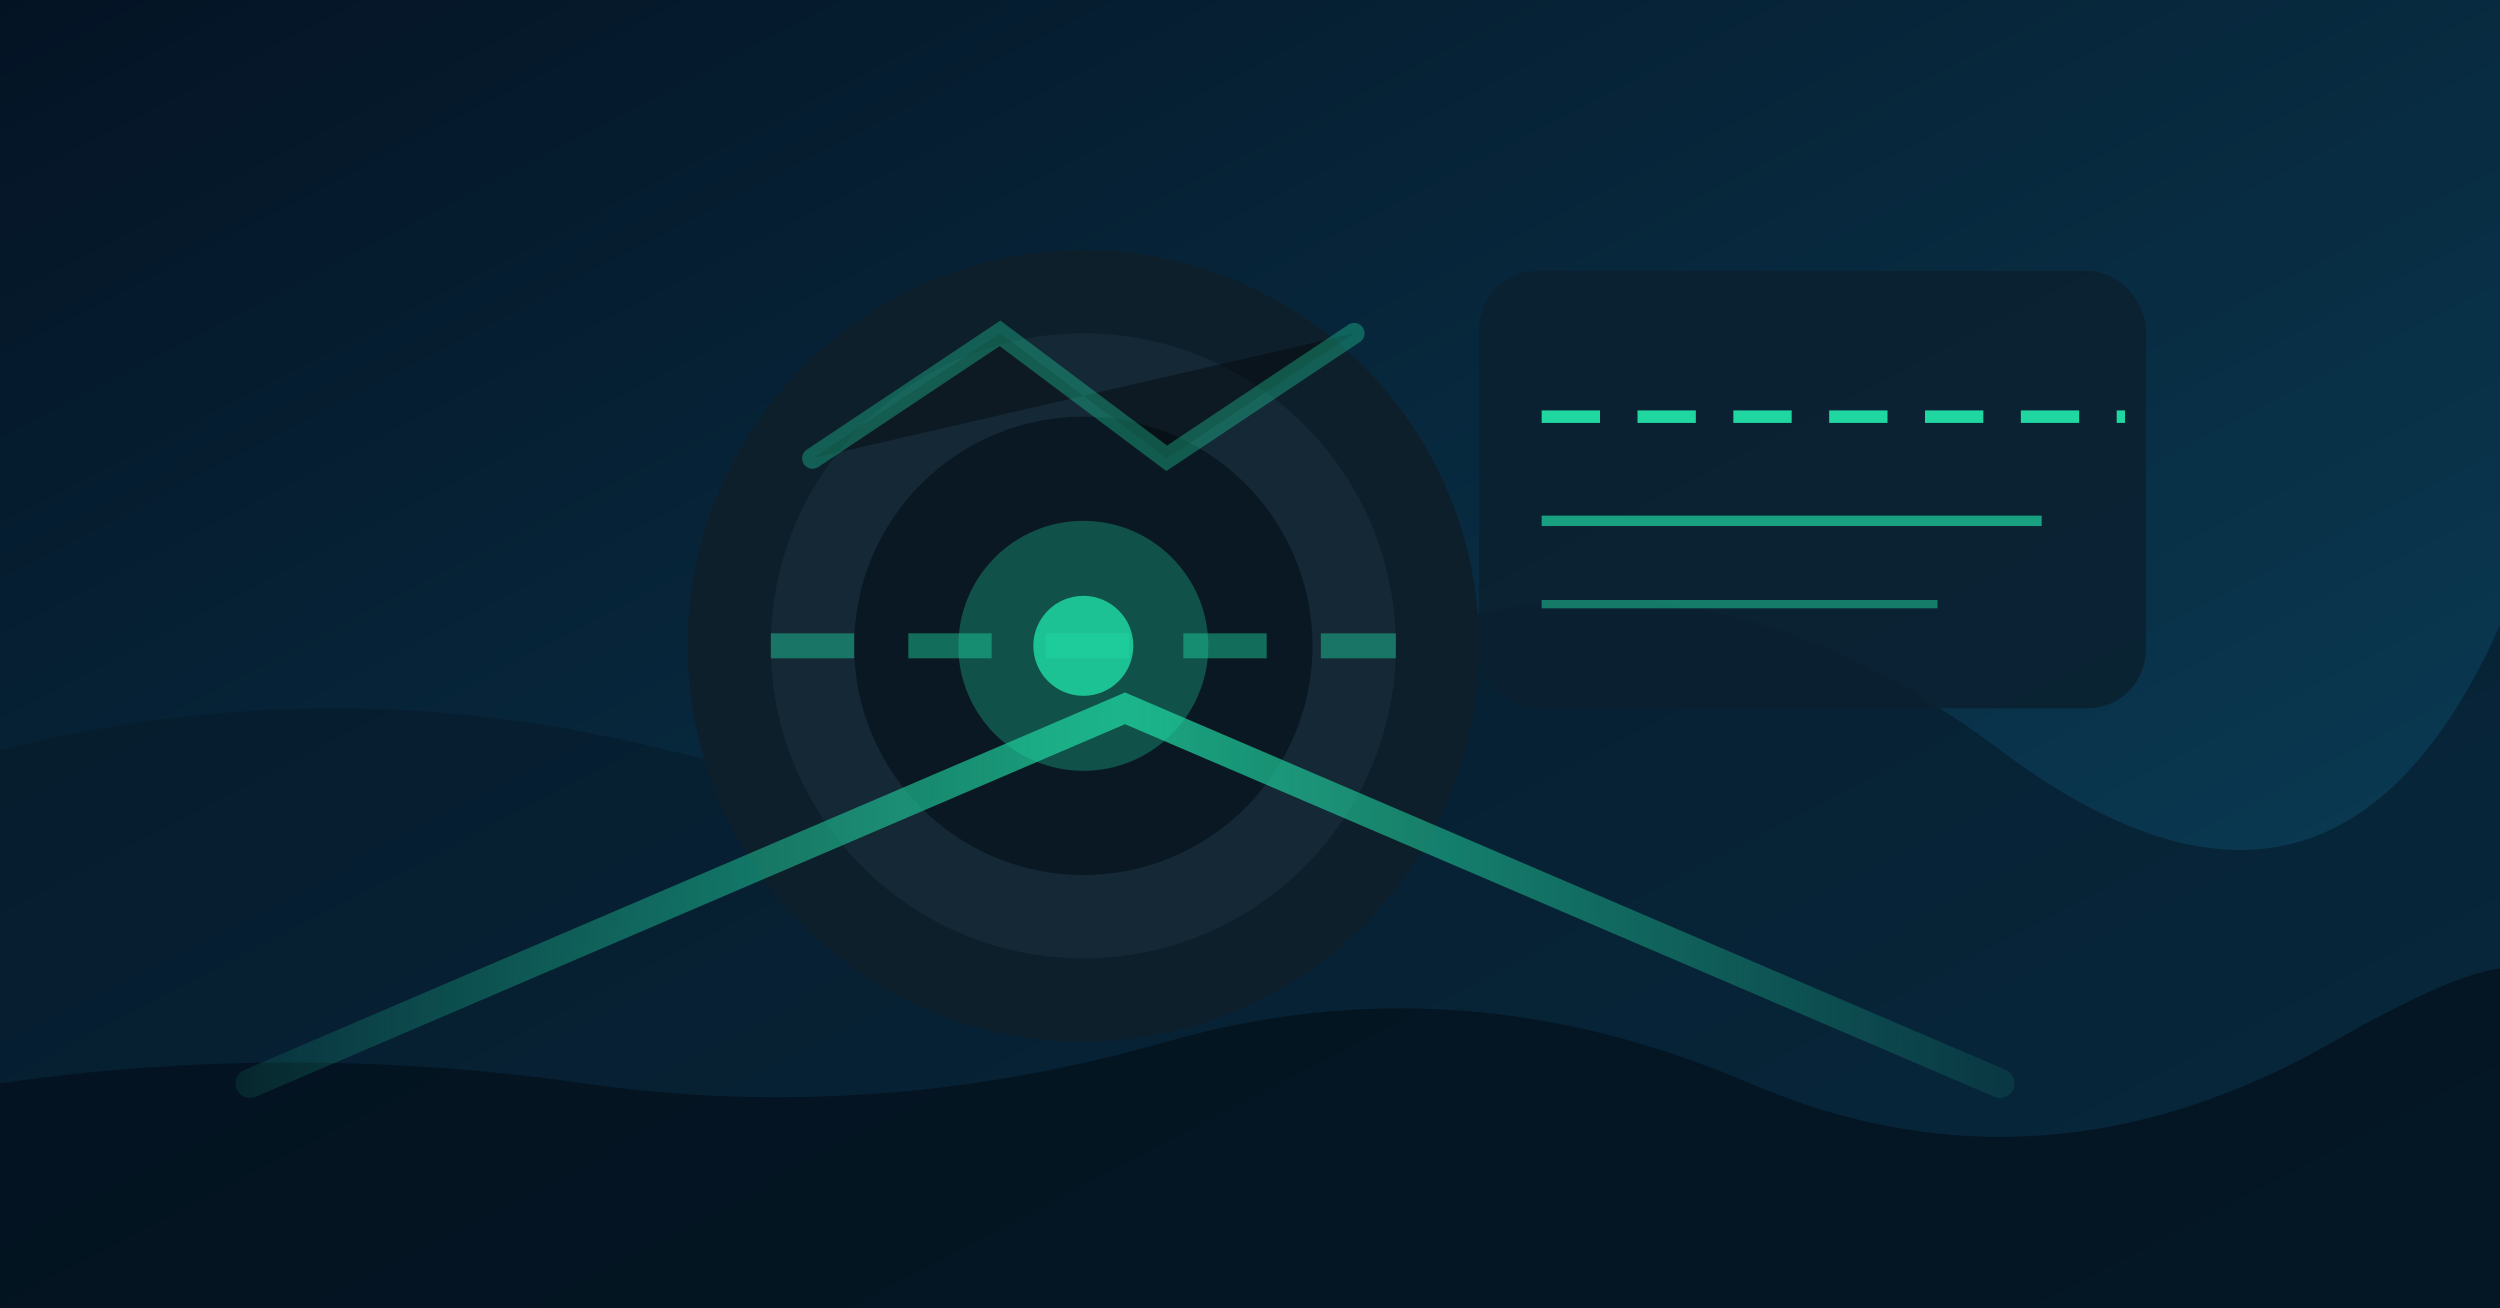 <svg xmlns="http://www.w3.org/2000/svg" width="1200" height="628" viewBox="0 0 1200 628" preserveAspectRatio="xMidYMid slice">
  <defs>
    <linearGradient id="bg" x1="0%" y1="0%" x2="100%" y2="100%">
      <stop offset="0%" stop-color="#041324"/>
      <stop offset="100%" stop-color="#0b425c"/>
    </linearGradient>
    <linearGradient id="accent" x1="0%" y1="50%" x2="100%" y2="50%">
      <stop offset="0%" stop-color="#20d6a1" stop-opacity="0.1"/>
      <stop offset="50%" stop-color="#20d6a1" stop-opacity="0.75"/>
      <stop offset="100%" stop-color="#20d6a1" stop-opacity="0.1"/>
    </linearGradient>
  </defs>
  <rect width="1200" height="628" fill="url(#bg)"/>
  <path d="M0 360Q160 320 320 360T640 320T960 360T1200 300V628H0Z" fill="#071b2b" opacity="0.65"/>
  <path d="M0 520Q140 500 280 520T560 500T840 520T1120 500T1200 520V628H0Z" fill="#030d17" opacity="0.6"/>
  <g transform="translate(340 110)">
    <circle cx="180" cy="200" r="190" fill="#0e1f2c"/>
    <circle cx="180" cy="200" r="150" fill="#142836"/>
    <circle cx="180" cy="200" r="110" fill="#0a1823"/>
    <path d="M50 110L140 50L220 110L310 50" stroke="#20d6a1" stroke-width="10" stroke-linecap="round" opacity="0.35"/>
    <path d="M30 200H330" stroke="#20d6a1" stroke-width="12" stroke-dasharray="40 26" opacity="0.45"/>
    <circle cx="180" cy="200" r="60" fill="#20d6a1" opacity="0.3"/>
    <circle cx="180" cy="200" r="24" fill="#20d6a1" opacity="0.85"/>
  </g>
  <g transform="translate(780 140)">
    <rect x="-70" y="-10" width="320" height="210" rx="28" fill="#0b2030" opacity="0.85"/>
    <path d="M-40 60H240" stroke="#20d6a1" stroke-width="6" stroke-dasharray="28 18"/>
    <path d="M-40 110H200" stroke="#20d6a1" stroke-width="5" opacity="0.7"/>
    <path d="M-40 150H150" stroke="#20d6a1" stroke-width="4" opacity="0.5"/>
  </g>
  <path d="M120 520L540 340L960 520" fill="none" stroke="url(#accent)" stroke-width="14" stroke-linecap="round"/>
</svg>
